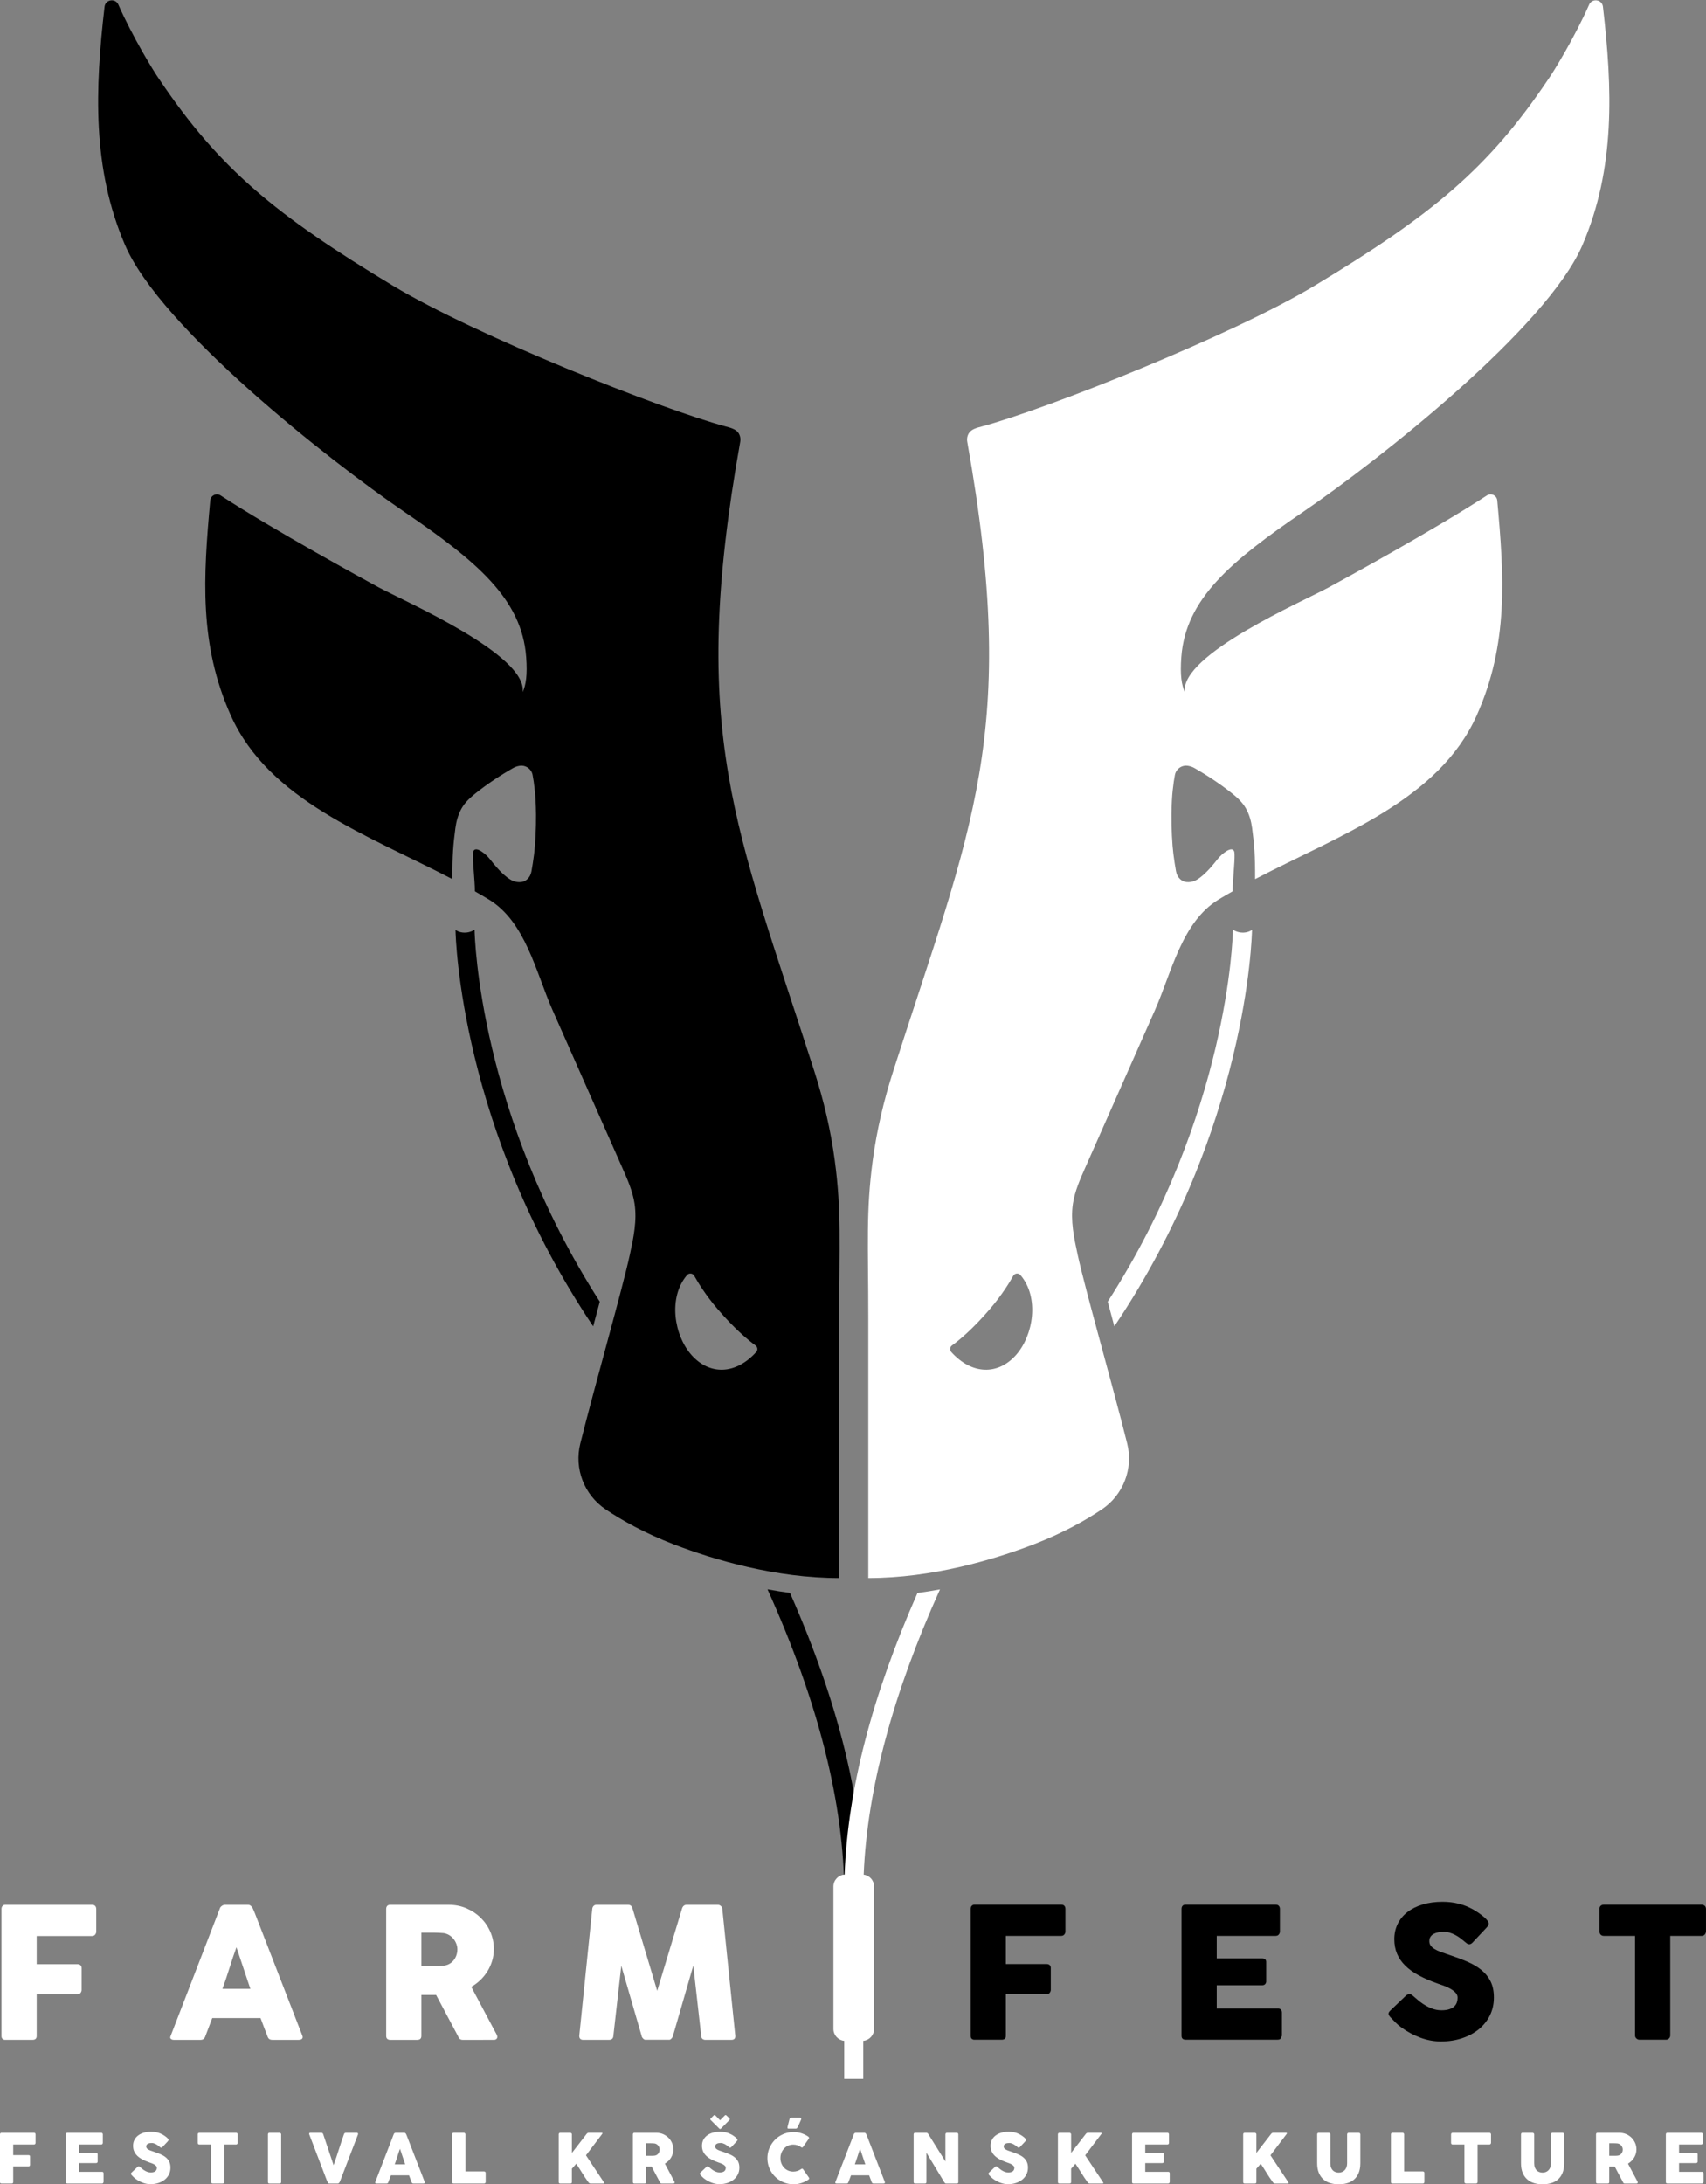<?xml version="1.0" encoding="UTF-8" standalone="no"?>
<!-- Created with Inkscape (http://www.inkscape.org/) -->

<svg
   version="1.1"
   id="svg1"
   width="1065.307"
   height="1363.779"
   viewBox="0 0 1065.307 1363.779"
   xmlns="http://www.w3.org/2000/svg"
   xmlns:svg="http://www.w3.org/2000/svg">
  <rect x="0" y="0" width="1065.307" height="1363.779" fill="#808080" stroke="none"/>
  <defs
     id="defs1">
    <clipPath
       clipPathUnits="userSpaceOnUse"
       id="clipPath5">
      <path
         d="M 0,1440 H 1440 V 0 H 0 Z"
         transform="translate(-298.907,-246.639)"
         id="path5" />
    </clipPath>
    <clipPath
       clipPathUnits="userSpaceOnUse"
       id="clipPath7">
      <path
         d="M 0,1440 H 1440 V 0 H 0 Z"
         transform="translate(-329.758,-246.639)"
         id="path7" />
    </clipPath>
    <clipPath
       clipPathUnits="userSpaceOnUse"
       id="clipPath9">
      <path
         d="M 0,1440 H 1440 V 0 H 0 Z"
         transform="translate(-364.573,-231.302)"
         id="path9" />
    </clipPath>
    <clipPath
       clipPathUnits="userSpaceOnUse"
       id="clipPath11">
      <path
         d="M 0,1440 H 1440 V 0 H 0 Z"
         transform="translate(-391.505,-246.673)"
         id="path11" />
    </clipPath>
    <clipPath
       clipPathUnits="userSpaceOnUse"
       id="clipPath13">
      <path
         d="M 0,1440 H 1440 V 0 H 0 Z"
         transform="translate(-424.401,-246.671)"
         id="path13" />
    </clipPath>
    <clipPath
       clipPathUnits="userSpaceOnUse"
       id="clipPath15">
      <path
         d="M 0,1440 H 1440 V 0 H 0 Z"
         transform="translate(-452.517,-223.961)"
         id="path15" />
    </clipPath>
    <clipPath
       clipPathUnits="userSpaceOnUse"
       id="clipPath17">
      <path
         d="M 0,1440 H 1440 V 0 H 0 Z"
         transform="translate(-486.229,-239.906)"
         id="path17" />
    </clipPath>
    <clipPath
       clipPathUnits="userSpaceOnUse"
       id="clipPath19">
      <path
         d="M 0,1440 H 1440 V 0 H 0 Z"
         transform="translate(-510.681,-246.687)"
         id="path19" />
    </clipPath>
    <clipPath
       clipPathUnits="userSpaceOnUse"
       id="clipPath21">
      <path
         d="M 0,1440 H 1440 V 0 H 0 Z"
         transform="translate(-560.562,-246.671)"
         id="path21" />
    </clipPath>
    <clipPath
       clipPathUnits="userSpaceOnUse"
       id="clipPath23">
      <path
         d="M 0,1440 H 1440 V 0 H 0 Z"
         transform="translate(-607.836,-239.538)"
         id="path23" />
    </clipPath>
    <clipPath
       clipPathUnits="userSpaceOnUse"
       id="clipPath25">
      <path
         d="M 0,1440 H 1440 V 0 H 0 Z"
         transform="translate(-636.496,-249.278)"
         id="path25" />
    </clipPath>
    <clipPath
       clipPathUnits="userSpaceOnUse"
       id="clipPath27">
      <path
         d="M 0,1440 H 1440 V 0 H 0 Z"
         transform="translate(-668.657,-253.788)"
         id="path27" />
    </clipPath>
    <clipPath
       clipPathUnits="userSpaceOnUse"
       id="clipPath29">
      <path
         d="M 0,1440 H 1440 V 0 H 0 Z"
         transform="translate(-701.714,-239.906)"
         id="path29" />
    </clipPath>
    <clipPath
       clipPathUnits="userSpaceOnUse"
       id="clipPath31">
      <path
         d="M 0,1440 H 1440 V 0 H 0 Z"
         transform="translate(-726.79,-246.671)"
         id="path31" />
    </clipPath>
    <clipPath
       clipPathUnits="userSpaceOnUse"
       id="clipPath33">
      <path
         d="M 0,1440 H 1440 V 0 H 0 Z"
         transform="translate(-766.163,-231.302)"
         id="path33" />
    </clipPath>
    <clipPath
       clipPathUnits="userSpaceOnUse"
       id="clipPath35">
      <path
         d="M 0,1440 H 1440 V 0 H 0 Z"
         transform="translate(-794.358,-246.671)"
         id="path35" />
    </clipPath>
    <clipPath
       clipPathUnits="userSpaceOnUse"
       id="clipPath37">
      <path
         d="M 0,1440 H 1440 V 0 H 0 Z"
         transform="translate(-829.079,-246.639)"
         id="path37" />
    </clipPath>
    <clipPath
       clipPathUnits="userSpaceOnUse"
       id="clipPath39">
      <path
         d="M 0,1440 H 1440 V 0 H 0 Z"
         transform="translate(-881.134,-246.671)"
         id="path39" />
    </clipPath>
    <clipPath
       clipPathUnits="userSpaceOnUse"
       id="clipPath41">
      <path
         d="M 0,1440 H 1440 V 0 H 0 Z"
         transform="translate(-921.964,-233.097)"
         id="path41" />
    </clipPath>
    <clipPath
       clipPathUnits="userSpaceOnUse"
       id="clipPath43">
      <path
         d="M 0,1440 H 1440 V 0 H 0 Z"
         transform="translate(-950.318,-246.687)"
         id="path43" />
    </clipPath>
    <clipPath
       clipPathUnits="userSpaceOnUse"
       id="clipPath45">
      <path
         d="M 0,1440 H 1440 V 0 H 0 Z"
         transform="translate(-978.481,-246.673)"
         id="path45" />
    </clipPath>
    <clipPath
       clipPathUnits="userSpaceOnUse"
       id="clipPath47">
      <path
         d="M 0,1440 H 1440 V 0 H 0 Z"
         transform="translate(-1017.424,-233.097)"
         id="path47" />
    </clipPath>
    <clipPath
       clipPathUnits="userSpaceOnUse"
       id="clipPath49">
      <path
         d="M 0,1440 H 1440 V 0 H 0 Z"
         transform="translate(-1058.893,-239.538)"
         id="path49" />
    </clipPath>
    <clipPath
       clipPathUnits="userSpaceOnUse"
       id="clipPath51">
      <path
         d="M 0,1440 H 1440 V 0 H 0 Z"
         transform="translate(-1079.075,-246.639)"
         id="path51" />
    </clipPath>
    <clipPath
       clipPathUnits="userSpaceOnUse"
       id="clipPath53">
      <path
         d="M 0,1440 H 1440 V 0 H 0 Z"
         transform="translate(-753.512,-352.237)"
         id="path53" />
    </clipPath>
    <clipPath
       clipPathUnits="userSpaceOnUse"
       id="clipPath55">
      <path
         d="M 0,1440 H 1440 V 0 H 0 Z"
         transform="translate(-852.264,-352.237)"
         id="path55" />
    </clipPath>
    <clipPath
       clipPathUnits="userSpaceOnUse"
       id="clipPath57">
      <path
         d="M 0,1440 H 1440 V 0 H 0 Z"
         transform="translate(-960.809,-311.384)"
         id="path57" />
    </clipPath>
    <clipPath
       clipPathUnits="userSpaceOnUse"
       id="clipPath59">
      <path
         d="M 0,1440 H 1440 V 0 H 0 Z"
         transform="translate(-1048.005,-352.327)"
         id="path59" />
    </clipPath>
    <clipPath
       clipPathUnits="userSpaceOnUse"
       id="clipPath61">
      <path
         d="M 0,1440 H 1440 V 0 H 0 Z"
         transform="translate(-299.612,-352.172)"
         id="path61" />
    </clipPath>
    <clipPath
       clipPathUnits="userSpaceOnUse"
       id="clipPath63">
      <path
         d="M 0,1440 H 1440 V 0 H 0 Z"
         transform="translate(-409.645,-334.239)"
         id="path63" />
    </clipPath>
    <clipPath
       clipPathUnits="userSpaceOnUse"
       id="clipPath65">
      <path
         d="M 0,1440 H 1440 V 0 H 0 Z"
         transform="translate(-513.114,-333.259)"
         id="path65" />
    </clipPath>
    <clipPath
       clipPathUnits="userSpaceOnUse"
       id="clipPath67">
      <path
         d="M 0,1440 H 1440 V 0 H 0 Z"
         transform="translate(-576.286,-352.258)"
         id="path67" />
    </clipPath>
    <clipPath
       clipPathUnits="userSpaceOnUse"
       id="clipPath69">
      <path
         d="M 0,1440 H 1440 V 0 H 0 Z"
         transform="translate(-622.776,-611.563)"
         id="path69" />
    </clipPath>
    <clipPath
       clipPathUnits="userSpaceOnUse"
       id="clipPath71">
      <path
         d="M 0,1440 H 1440 V 0 H 0 Z"
         transform="translate(-668.895,-500.19)"
         id="path71" />
    </clipPath>
    <clipPath
       clipPathUnits="userSpaceOnUse"
       id="clipPath73">
      <path
         d="M 0,1440 H 1440 V 0 H 0 Z"
         transform="translate(-579.805,-636.565)"
         id="path73" />
    </clipPath>
    <clipPath
       clipPathUnits="userSpaceOnUse"
       id="clipPath75">
      <path
         d="M 0,1440 H 1440 V 0 H 0 Z"
         transform="translate(-744.419,-612.988)"
         id="path75" />
    </clipPath>
    <clipPath
       clipPathUnits="userSpaceOnUse"
       id="clipPath77">
      <path
         d="M 0,1440 H 1440 V 0 H 0 Z"
         transform="translate(-817.693,-636.565)"
         id="path77" />
    </clipPath>
    <clipPath
       clipPathUnits="userSpaceOnUse"
       id="clipPath79">
      <path
         d="M 0,1440 H 1440 V 0 H 0 Z"
         transform="translate(-703.401,-368.25)"
         id="path79" />
    </clipPath>
  </defs>
  <g
     id="layer-MC0"
     transform="translate(-398.543,-258.543)">
    <path
       id="path4"
       d="m 0,0 c 0,0.224 0.062,0.4 0.184,0.528 0.123,0.128 0.27,0.197 0.44,0.208 h 15.305 c 0.246,0 0.429,-0.069 0.552,-0.207 0.122,-0.139 0.184,-0.324 0.184,-0.559 v -3.954 c 0,-0.181 -0.064,-0.354 -0.192,-0.518 C 16.346,-4.667 16.159,-4.75 15.914,-4.75 H 6.189 v -4.958 h 7.182 c 0.201,0 0.372,-0.055 0.511,-0.167 0.139,-0.112 0.208,-0.291 0.208,-0.536 v -3.822 c 0,-0.182 -0.061,-0.355 -0.184,-0.52 -0.122,-0.166 -0.291,-0.248 -0.504,-0.248 H 6.189 v -7.324 c 0,-0.459 -0.245,-0.688 -0.735,-0.688 H 0.577 C 0.192,-22.96 0,-22.736 0,-22.341 Z"
       style="fill:#ffffff;fill-opacity:1;fill-rule:nonzero;stroke:none"
       transform="matrix(1.333,0,0,-1.333,398.542,1591.148)"
       clip-path="url(#clipPath5)" />
    <path
       id="path6"
       d="m 0,0 c 0,0.224 0.061,0.403 0.183,0.536 0.122,0.133 0.295,0.2 0.518,0.2 h 15.867 c 0.235,0 0.416,-0.069 0.544,-0.207 0.128,-0.139 0.192,-0.324 0.192,-0.559 v -3.954 c 0,-0.181 -0.064,-0.354 -0.192,-0.518 -0.128,-0.165 -0.314,-0.248 -0.56,-0.248 H 6.188 v -3.966 h 7.998 c 0.201,0 0.37,-0.048 0.503,-0.144 0.133,-0.096 0.2,-0.256 0.2,-0.48 v -3.454 c 0,-0.15 -0.059,-0.293 -0.177,-0.432 -0.117,-0.139 -0.287,-0.208 -0.511,-0.208 H 6.188 v -4.094 h 10.747 c 0.481,0 0.721,-0.244 0.721,-0.733 v -4.019 c 0,-0.106 -0.043,-0.202 -0.129,-0.287 -0.042,-0.298 -0.26,-0.446 -0.655,-0.446 H 0.701 c -0.212,0 -0.382,0.056 -0.51,0.168 C 0.063,-22.733 0,-22.56 0,-22.325 Z"
       style="fill:#ffffff;fill-opacity:1;fill-rule:nonzero;stroke:none"
       transform="matrix(1.333,0,0,-1.333,439.677,1591.148)"
       clip-path="url(#clipPath7)" />
    <path
       id="path8"
       d="m 0,0 c 0.181,-0.15 0.413,-0.349 0.696,-0.6 0.282,-0.251 0.604,-0.498 0.967,-0.744 0.544,-0.362 1.082,-0.645 1.616,-0.847 0.533,-0.203 1.093,-0.304 1.679,-0.304 0.543,0 0.999,0.061 1.367,0.184 0.368,0.122 0.658,0.285 0.872,0.487 0.213,0.202 0.365,0.437 0.455,0.703 0.091,0.266 0.136,0.549 0.136,0.847 0,0.33 -0.125,0.626 -0.376,0.887 C 7.162,0.874 6.855,1.105 6.493,1.308 6.13,1.51 5.751,1.683 5.358,1.827 4.963,1.971 4.622,2.091 4.334,2.187 3.054,2.634 1.935,3.116 0.976,3.633 c -0.96,0.517 -1.76,1.092 -2.399,1.725 -0.641,0.635 -1.119,1.332 -1.44,2.094 -0.32,0.762 -0.48,1.611 -0.48,2.549 0,0.99 0.2,1.891 0.6,2.7 0.4,0.81 0.97,1.503 1.711,2.078 0.741,0.575 1.635,1.019 2.679,1.334 1.044,0.314 2.212,0.471 3.503,0.471 0.97,0 1.9,-0.109 2.79,-0.327 0.891,-0.219 1.768,-0.568 2.631,-1.048 0.362,-0.213 0.706,-0.435 1.032,-0.664 0.324,-0.229 0.61,-0.451 0.855,-0.664 0.245,-0.213 0.44,-0.415 0.584,-0.607 0.144,-0.192 0.215,-0.357 0.215,-0.496 0,-0.139 -0.033,-0.267 -0.103,-0.384 -0.07,-0.117 -0.174,-0.25 -0.312,-0.4 L 10.396,9.388 C 10.214,9.206 10.032,9.116 9.852,9.116 9.702,9.116 9.566,9.158 9.444,9.244 9.321,9.329 9.185,9.436 9.036,9.563 L 8.892,9.691 c -0.214,0.182 -0.451,0.368 -0.711,0.56 -0.262,0.192 -0.542,0.365 -0.841,0.52 -0.298,0.154 -0.613,0.282 -0.944,0.384 -0.33,0.101 -0.666,0.152 -1.007,0.152 -0.352,0 -0.682,-0.03 -0.991,-0.088 C 4.089,11.16 3.816,11.067 3.582,10.939 3.348,10.811 3.161,10.643 3.023,10.435 2.883,10.227 2.814,9.974 2.814,9.675 2.814,9.377 2.889,9.118 3.039,8.9 3.188,8.681 3.412,8.478 3.71,8.292 4.008,8.105 4.379,7.929 4.821,7.764 5.264,7.599 5.778,7.42 6.365,7.229 7.496,6.855 8.537,6.463 9.491,6.053 10.446,5.642 11.27,5.157 11.962,4.598 c 0.694,-0.56 1.234,-1.229 1.624,-2.007 0.389,-0.779 0.583,-1.722 0.583,-2.831 0,-1.173 -0.24,-2.237 -0.719,-3.19 C 12.97,-4.385 12.312,-5.198 11.475,-5.87 10.638,-6.541 9.654,-7.061 8.524,-7.429 7.394,-7.797 6.178,-7.98 4.877,-7.98 c -1.225,0 -2.431,0.219 -3.613,0.657 -1.184,0.438 -2.287,1.027 -3.311,1.764 -0.427,0.31 -0.786,0.615 -1.079,0.914 -0.294,0.3 -0.526,0.541 -0.696,0.722 l -0.048,0.049 c -0.011,0.021 -0.022,0.034 -0.033,0.04 -0.011,0.005 -0.021,0.013 -0.032,0.024 -0.01,0.021 -0.021,0.034 -0.032,0.04 -0.011,0.005 -0.021,0.013 -0.032,0.024 -0.245,0.267 -0.367,0.481 -0.367,0.642 0,0.181 0.122,0.384 0.367,0.609 l 2.768,2.639 c 0.223,0.16 0.404,0.24 0.543,0.24 0.096,0 0.198,-0.032 0.304,-0.096 C -0.277,0.224 -0.149,0.128 0,0"
       style="fill:#ffffff;fill-opacity:1;fill-rule:nonzero;stroke:none"
       transform="matrix(1.333,0,0,-1.333,486.098,1611.597)"
       clip-path="url(#clipPath9)" />
    <path
       id="path10"
       d="m 0,0 c 0,0.212 0.072,0.382 0.215,0.51 0.144,0.127 0.323,0.191 0.537,0.191 h 17.207 c 0.192,0 0.363,-0.058 0.512,-0.175 C 18.62,0.409 18.706,0.233 18.727,0 v -3.97 c 0,-0.192 -0.066,-0.375 -0.2,-0.551 -0.133,-0.175 -0.322,-0.263 -0.568,-0.263 h -5.517 v -17.511 c 0,-0.193 -0.069,-0.366 -0.208,-0.521 -0.138,-0.155 -0.318,-0.232 -0.541,-0.232 H 7.002 c -0.181,0 -0.351,0.072 -0.51,0.216 -0.159,0.144 -0.239,0.323 -0.239,0.537 V -4.784 H 0.752 c -0.214,0 -0.393,0.069 -0.537,0.207 C 0.072,-4.438 0,-4.237 0,-3.97 Z"
       style="fill:#ffffff;fill-opacity:1;fill-rule:nonzero;stroke:none"
       transform="matrix(1.333,0,0,-1.333,522.007,1591.102)"
       clip-path="url(#clipPath11)" />
    <path
       id="path12"
       d="M 0,0 C 0,0.192 0.058,0.358 0.176,0.496 0.294,0.635 0.469,0.704 0.704,0.704 H 5.406 C 5.565,0.704 5.736,0.64 5.918,0.512 6.099,0.384 6.189,0.213 6.189,0 v -22.341 c 0,-0.47 -0.261,-0.704 -0.783,-0.704 H 0.704 C 0.235,-23.045 0,-22.811 0,-22.341 Z"
       style="fill:#ffffff;fill-opacity:1;fill-rule:nonzero;stroke:none"
       transform="matrix(1.333,0,0,-1.333,565.868,1591.106)"
       clip-path="url(#clipPath13)" />
    <path
       id="path14"
       d="m 0,0 c -0.118,0.192 -0.222,0.389 -0.312,0.592 -0.091,0.203 -0.179,0.41 -0.265,0.624 L -8.78,22.694 c 0,0.053 -0.009,0.101 -0.024,0.144 -0.017,0.042 -0.025,0.085 -0.025,0.128 0,0.298 0.198,0.448 0.592,0.448 h 5.15 c 0.405,0 0.682,-0.203 0.832,-0.608 L 2.622,8.252 c 0.438,1.216 0.857,2.429 1.255,3.639 0.401,1.21 0.795,2.423 1.185,3.638 0.388,1.216 0.782,2.428 1.183,3.638 0.4,1.211 0.818,2.424 1.255,3.639 0.149,0.405 0.442,0.608 0.879,0.608 h 5.038 c 0.246,0 0.419,-0.046 0.52,-0.136 0.102,-0.091 0.152,-0.211 0.152,-0.36 0,-0.086 -0.005,-0.144 -0.016,-0.176 V 22.694 L 5.821,1.216 C 5.767,1.066 5.703,0.901 5.629,0.72 5.554,0.538 5.469,0.371 5.374,0.216 5.277,0.062 5.165,-0.069 5.038,-0.176 4.91,-0.282 4.765,-0.336 4.605,-0.336 H 0.655 C 0.325,-0.336 0.105,-0.224 0,0"
       style="fill:#ffffff;fill-opacity:1;fill-rule:nonzero;stroke:none"
       transform="matrix(1.333,0,0,-1.333,603.355,1621.386)"
       clip-path="url(#clipPath15)" />
    <path
       id="path16"
       d="m 0,0 c -0.202,-0.543 -0.408,-1.13 -0.615,-1.759 -0.208,-0.629 -0.414,-1.263 -0.616,-1.903 -0.203,-0.64 -0.408,-1.272 -0.616,-1.895 -0.208,-0.624 -0.413,-1.208 -0.616,-1.751 h 4.911 z m -2.911,6.845 c 0.011,0.064 0.046,0.133 0.104,0.208 0.059,0.074 0.131,0.144 0.216,0.208 0.086,0.064 0.176,0.114 0.273,0.152 0.095,0.037 0.186,0.056 0.271,0.056 H 2.047 C 2.229,7.469 2.384,7.413 2.512,7.301 2.64,7.189 2.735,7.09 2.799,7.005 l 0.4,-0.911 8.396,-21.655 c 0.085,-0.213 0.069,-0.386 -0.048,-0.519 -0.118,-0.134 -0.319,-0.201 -0.608,-0.201 H 6.35 c -0.246,0 -0.435,0.046 -0.568,0.137 -0.134,0.09 -0.238,0.242 -0.312,0.455 -0.214,0.544 -0.422,1.085 -0.623,1.624 -0.204,0.538 -0.407,1.079 -0.609,1.623 h -8.491 c -0.204,-0.544 -0.408,-1.085 -0.617,-1.623 -0.207,-0.539 -0.412,-1.08 -0.616,-1.624 -0.138,-0.394 -0.41,-0.592 -0.815,-0.592 h -4.717 c -0.204,0 -0.371,0.054 -0.504,0.16 -0.134,0.107 -0.158,0.267 -0.073,0.48 z"
       style="fill:#ffffff;fill-opacity:1;fill-rule:nonzero;stroke:none"
       transform="matrix(1.333,0,0,-1.333,648.305,1600.126)"
       clip-path="url(#clipPath17)" />
    <path
       id="path18"
       d="M 0,0 C 0,0.192 0.064,0.357 0.192,0.496 0.321,0.635 0.496,0.704 0.72,0.704 H 5.454 C 5.635,0.704 5.8,0.64 5.95,0.512 6.1,0.384 6.179,0.213 6.189,0 v -17.4 h 8.797 c 0.192,0 0.357,-0.064 0.495,-0.192 0.139,-0.128 0.208,-0.304 0.208,-0.528 v -4.205 c 0,-0.182 -0.062,-0.347 -0.184,-0.497 -0.123,-0.149 -0.296,-0.229 -0.519,-0.24 H 0.705 c -0.47,0 -0.705,0.235 -0.705,0.705 z"
       style="fill:#ffffff;fill-opacity:1;fill-rule:nonzero;stroke:none"
       transform="matrix(1.333,0,0,-1.333,680.908,1591.084)"
       clip-path="url(#clipPath19)" />
    <path
       id="path20"
       d="M 0,0 C 0,0.192 0.061,0.358 0.183,0.496 0.306,0.635 0.479,0.704 0.702,0.704 H 5.424 C 5.583,0.704 5.75,0.64 5.926,0.512 6.101,0.384 6.189,0.213 6.189,0 v -8.716 c 1.162,1.493 2.303,2.964 3.422,4.414 1.12,1.45 2.256,2.921 3.407,4.414 0.117,0.181 0.27,0.328 0.457,0.44 0.186,0.112 0.37,0.168 0.551,0.168 h 6.077 c 0.256,0 0.384,-0.08 0.384,-0.24 0,-0.106 -0.059,-0.235 -0.176,-0.384 l -7.532,-9.931 8.331,-12.538 c 0.118,-0.182 0.177,-0.326 0.177,-0.432 0,-0.16 -0.118,-0.24 -0.352,-0.24 h -6.046 c -0.181,0 -0.359,0.053 -0.535,0.16 -0.176,0.106 -0.323,0.25 -0.439,0.431 -0.566,0.768 -1.081,1.504 -1.544,2.207 -0.464,0.704 -0.915,1.405 -1.352,2.103 -0.438,0.698 -0.879,1.405 -1.327,2.119 -0.448,0.714 -0.938,1.466 -1.472,2.255 l -2.031,-2.334 v -6.237 c 0,-0.47 -0.254,-0.704 -0.765,-0.704 H 0.718 C 0.239,-23.045 0,-22.811 0,-22.341 Z"
       style="fill:#ffffff;fill-opacity:1;fill-rule:nonzero;stroke:none"
       transform="matrix(1.333,0,0,-1.333,747.416,1591.106)"
       clip-path="url(#clipPath21)" />
    <path
       id="path22"
       d="m 0,0 c 0,0.32 -0.059,0.64 -0.175,0.96 -0.118,0.32 -0.283,0.613 -0.496,0.879 -0.213,0.266 -0.47,0.49 -0.767,0.672 -0.3,0.181 -0.63,0.298 -0.993,0.352 -0.298,0.021 -0.578,0.04 -0.839,0.056 -0.261,0.016 -0.546,0.024 -0.856,0.024 h -2.207 v -5.87 h 2.943 c 0.192,0 0.362,0.006 0.512,0.016 0.149,0.011 0.314,0.026 0.496,0.048 0.372,0.043 0.708,0.152 1.007,0.328 0.299,0.176 0.549,0.395 0.751,0.656 0.203,0.261 0.358,0.554 0.464,0.879 C -0.053,-0.674 0,-0.342 0,0 m -12.522,7.101 c 0,0.224 0.058,0.402 0.175,0.535 0.118,0.134 0.294,0.2 0.529,0.2 H -1.487 C -0.389,7.836 0.64,7.631 1.6,7.221 2.559,6.81 3.396,6.253 4.11,5.549 4.824,4.846 5.387,4.022 5.797,3.079 6.208,2.135 6.414,1.13 6.414,0.064 6.414,-0.661 6.314,-1.351 6.117,-2.007 5.92,-2.663 5.646,-3.276 5.293,-3.846 4.941,-4.417 4.523,-4.934 4.039,-5.398 3.553,-5.861 3.022,-6.259 2.447,-6.589 l 4.11,-7.741 c 0.074,-0.149 0.17,-0.325 0.289,-0.527 0.116,-0.203 0.175,-0.379 0.175,-0.528 0,-0.171 -0.056,-0.302 -0.168,-0.392 -0.112,-0.091 -0.263,-0.136 -0.455,-0.136 H 0.912 c -0.182,0 -0.344,0.054 -0.488,0.16 -0.144,0.107 -0.238,0.251 -0.279,0.432 l -3.888,7.309 h -2.59 v -7.213 c 0,-0.459 -0.246,-0.688 -0.736,-0.688 h -4.749 c -0.214,0 -0.384,0.057 -0.512,0.168 -0.128,0.112 -0.192,0.285 -0.192,0.52 z"
       style="fill:#ffffff;fill-opacity:1;fill-rule:nonzero;stroke:none"
       transform="matrix(1.333,0,0,-1.333,810.449,1600.616)"
       clip-path="url(#clipPath23)" />
    <path
       id="path24"
       d="m 0,0 c -0.075,-0.053 -0.133,-0.091 -0.176,-0.112 -0.043,-0.021 -0.102,-0.032 -0.177,-0.032 -0.085,0 -0.191,0.048 -0.319,0.144 l -4.11,4.094 c -0.086,0.064 -0.128,0.187 -0.128,0.368 0,0.085 0.048,0.187 0.143,0.304 l 1.408,1.439 c 0.117,0.118 0.262,0.176 0.432,0.176 0.139,0 0.256,-0.048 0.352,-0.144 L -0.353,3.966 1.918,6.253 C 2.036,6.37 2.161,6.413 2.294,6.381 2.428,6.349 2.537,6.291 2.622,6.205 L 4.062,4.814 C 4.115,4.761 4.15,4.704 4.166,4.646 4.182,4.587 4.195,4.526 4.205,4.462 4.205,4.376 4.192,4.307 4.166,4.254 4.139,4.201 4.104,4.153 4.062,4.11 Z m -5.486,-17.976 c 0.181,-0.149 0.413,-0.349 0.696,-0.599 0.282,-0.251 0.604,-0.499 0.967,-0.744 0.544,-0.363 1.082,-0.645 1.616,-0.848 0.533,-0.202 1.093,-0.303 1.679,-0.303 0.544,0 0.999,0.061 1.367,0.183 0.369,0.123 0.658,0.285 0.872,0.487 0.213,0.203 0.365,0.437 0.456,0.703 0.09,0.267 0.135,0.549 0.135,0.848 0,0.33 -0.125,0.625 -0.376,0.886 -0.25,0.261 -0.557,0.493 -0.919,0.695 -0.362,0.203 -0.741,0.376 -1.135,0.52 -0.395,0.144 -0.736,0.263 -1.024,0.359 -1.28,0.448 -2.399,0.93 -3.358,1.446 -0.96,0.517 -1.76,1.092 -2.399,1.726 -0.64,0.634 -1.119,1.332 -1.44,2.093 -0.319,0.762 -0.48,1.611 -0.48,2.549 0,0.991 0.2,1.891 0.6,2.701 0.4,0.809 0.97,1.502 1.711,2.077 0.742,0.575 1.635,1.02 2.68,1.334 1.044,0.315 2.212,0.472 3.502,0.472 0.97,0 1.9,-0.11 2.791,-0.328 0.89,-0.219 1.767,-0.568 2.63,-1.048 C 5.447,-2.98 5.792,-3.201 6.117,-3.43 6.441,-3.66 6.727,-3.881 6.973,-4.094 7.218,-4.307 7.412,-4.51 7.556,-4.702 7.7,-4.894 7.772,-5.059 7.772,-5.198 7.772,-5.336 7.738,-5.464 7.668,-5.582 7.598,-5.699 7.495,-5.832 7.356,-5.981 L 4.91,-8.588 C 4.729,-8.77 4.546,-8.86 4.366,-8.86 c -0.15,0 -0.286,0.042 -0.408,0.128 -0.123,0.086 -0.259,0.192 -0.408,0.32 l -0.144,0.128 c -0.213,0.181 -0.45,0.367 -0.711,0.56 -0.262,0.192 -0.542,0.365 -0.841,0.519 -0.298,0.155 -0.613,0.283 -0.943,0.384 -0.33,0.102 -0.667,0.152 -1.008,0.152 -0.351,0 -0.682,-0.029 -0.991,-0.088 -0.309,-0.058 -0.581,-0.152 -0.816,-0.28 -0.234,-0.128 -0.421,-0.296 -0.559,-0.504 -0.139,-0.207 -0.208,-0.461 -0.208,-0.759 0,-0.299 0.074,-0.557 0.224,-0.776 0.149,-0.218 0.373,-0.421 0.671,-0.607 0.298,-0.187 0.67,-0.363 1.111,-0.528 0.443,-0.165 0.958,-0.344 1.544,-0.536 1.131,-0.373 2.172,-0.765 3.127,-1.175 0.954,-0.411 1.778,-0.896 2.471,-1.456 0.693,-0.56 1.234,-1.229 1.623,-2.007 0.389,-0.778 0.584,-1.722 0.584,-2.83 0,-1.174 -0.241,-2.237 -0.72,-3.191 -0.48,-0.954 -1.138,-1.767 -1.975,-2.439 -0.837,-0.672 -1.821,-1.192 -2.95,-1.559 -1.131,-0.368 -2.347,-0.552 -3.647,-0.552 -1.226,0 -2.431,0.219 -3.614,0.657 -1.184,0.439 -2.287,1.027 -3.311,1.765 -0.426,0.31 -0.786,0.615 -1.079,0.914 -0.294,0.299 -0.526,0.54 -0.696,0.722 l -0.047,0.048 c -0.012,0.021 -0.023,0.035 -0.034,0.04 -0.01,0.005 -0.021,0.013 -0.031,0.024 -0.011,0.021 -0.022,0.035 -0.033,0.04 -0.01,0.006 -0.021,0.013 -0.031,0.024 -0.245,0.267 -0.368,0.482 -0.368,0.642 0,0.182 0.123,0.385 0.368,0.61 l 2.767,2.638 c 0.224,0.16 0.405,0.24 0.543,0.24 0.096,0 0.198,-0.032 0.304,-0.096 0.107,-0.064 0.235,-0.16 0.384,-0.288"
       style="fill:#ffffff;fill-opacity:1;fill-rule:nonzero;stroke:none"
       transform="matrix(1.333,0,0,-1.333,848.661,1587.63)"
       clip-path="url(#clipPath25)" />
    <path
       id="path26"
       d="m 0,0 c 0.053,0.245 0.162,0.418 0.327,0.52 0.166,0.101 0.339,0.151 0.521,0.151 h 4.125 c 0.16,0 0.28,-0.032 0.36,-0.096 C 5.413,0.511 5.466,0.432 5.493,0.336 5.52,0.24 5.522,0.13 5.501,0.008 5.48,-0.115 5.442,-0.235 5.389,-0.352 L 3.822,-3.791 C 3.694,-4.025 3.568,-4.196 3.446,-4.302 3.323,-4.409 3.161,-4.462 2.958,-4.462 h -3.502 c -0.161,0 -0.269,0.042 -0.328,0.128 -0.059,0.085 -0.088,0.186 -0.088,0.304 0,0.117 0.016,0.245 0.048,0.384 0.032,0.138 0.058,0.255 0.079,0.351 z M 8.7,-8.14 C 8.881,-8.247 9.014,-8.386 9.1,-8.556 9.185,-8.727 9.168,-8.929 9.051,-9.164 l -2.702,-3.838 c -0.118,-0.182 -0.243,-0.286 -0.376,-0.312 -0.134,-0.027 -0.296,0.018 -0.488,0.136 -0.523,0.394 -1.098,0.698 -1.727,0.912 -0.63,0.213 -1.295,0.319 -2,0.319 -0.874,0 -1.679,-0.165 -2.414,-0.496 -0.736,-0.33 -1.37,-0.783 -1.903,-1.359 -0.533,-0.576 -0.95,-1.248 -1.248,-2.015 -0.298,-0.768 -0.447,-1.589 -0.447,-2.463 0,-0.874 0.149,-1.693 0.447,-2.455 0.298,-0.762 0.715,-1.429 1.248,-1.999 0.533,-0.57 1.167,-1.021 1.903,-1.351 0.735,-0.331 1.54,-0.496 2.414,-0.496 0.705,0 1.376,0.109 2.016,0.328 0.639,0.218 1.221,0.525 1.743,0.919 0.192,0.117 0.352,0.166 0.48,0.144 0.128,-0.021 0.256,-0.117 0.384,-0.288 l 2.734,-3.934 c 0.117,-0.234 0.134,-0.432 0.049,-0.591 -0.086,-0.16 -0.219,-0.294 -0.4,-0.401 -1.002,-0.671 -2.082,-1.191 -3.239,-1.558 -1.156,-0.369 -2.375,-0.552 -3.654,-0.552 -1.13,0 -2.215,0.144 -3.255,0.431 -1.039,0.288 -2.012,0.698 -2.918,1.232 -0.907,0.533 -1.731,1.17 -2.472,1.911 -0.74,0.741 -1.377,1.562 -1.911,2.463 -0.532,0.901 -0.943,1.871 -1.231,2.911 -0.288,1.039 -0.432,2.124 -0.432,3.254 0,1.13 0.144,2.215 0.432,3.255 0.288,1.039 0.699,2.015 1.231,2.926 0.534,0.912 1.171,1.741 1.911,2.487 0.741,0.747 1.565,1.384 2.472,1.911 0.906,0.528 1.879,0.939 2.918,1.232 1.04,0.293 2.125,0.439 3.255,0.439 1.279,0 2.487,-0.178 3.622,-0.535 C 6.628,-6.954 7.698,-7.469 8.7,-8.14"
       style="fill:#ffffff;fill-opacity:1;fill-rule:nonzero;stroke:none"
       transform="matrix(1.333,0,0,-1.333,891.542,1581.616)"
       clip-path="url(#clipPath27)" />
    <path
       id="path28"
       d="M 0,0 C -0.203,-0.543 -0.408,-1.13 -0.616,-1.759 -0.825,-2.388 -1.03,-3.022 -1.231,-3.662 -1.436,-4.302 -1.64,-4.934 -1.848,-5.557 -2.056,-6.181 -2.261,-6.765 -2.463,-7.308 h 4.909 z m -2.912,6.845 c 0.011,0.064 0.046,0.133 0.104,0.208 0.059,0.074 0.13,0.144 0.217,0.208 0.084,0.064 0.175,0.114 0.272,0.152 0.095,0.037 0.186,0.056 0.271,0.056 H 2.047 C 2.228,7.469 2.382,7.413 2.51,7.301 2.638,7.189 2.734,7.09 2.798,7.005 l 0.4,-0.911 8.397,-21.655 c 0.085,-0.213 0.068,-0.386 -0.049,-0.519 -0.117,-0.134 -0.319,-0.201 -0.608,-0.201 H 6.349 c -0.246,0 -0.435,0.046 -0.568,0.137 -0.134,0.09 -0.238,0.242 -0.312,0.455 -0.213,0.544 -0.421,1.085 -0.623,1.624 -0.203,0.538 -0.406,1.079 -0.609,1.623 h -8.492 c -0.202,-0.544 -0.408,-1.085 -0.616,-1.623 -0.207,-0.539 -0.412,-1.08 -0.615,-1.624 -0.139,-0.394 -0.411,-0.592 -0.816,-0.592 h -4.718 c -0.202,0 -0.37,0.054 -0.503,0.16 -0.134,0.107 -0.158,0.267 -0.072,0.48 z"
       style="fill:#ffffff;fill-opacity:1;fill-rule:nonzero;stroke:none"
       transform="matrix(1.333,0,0,-1.333,935.619,1600.126)"
       clip-path="url(#clipPath29)" />
    <path
       id="path30"
       d="m 0,0 c 0,0.192 0.058,0.358 0.175,0.496 0.117,0.139 0.294,0.208 0.528,0.208 h 5.231 c 0.148,0 0.302,-0.037 0.462,-0.112 0.161,-0.075 0.299,-0.203 0.416,-0.384 1.355,-2.186 2.698,-4.339 4.031,-6.461 1.332,-2.122 2.68,-4.276 4.046,-6.461 v 12.81 c 0.043,0.192 0.128,0.341 0.256,0.448 0.127,0.107 0.277,0.16 0.448,0.16 h 4.557 c 0.224,0 0.411,-0.062 0.56,-0.184 C 20.859,0.397 20.934,0.224 20.934,0 v -22.422 c 0,-0.213 -0.064,-0.37 -0.192,-0.471 -0.128,-0.102 -0.305,-0.152 -0.527,-0.152 h -5.103 c -0.137,0 -0.26,0.048 -0.368,0.144 -0.106,0.096 -0.218,0.223 -0.335,0.383 -1.418,2.346 -2.82,4.665 -4.207,6.957 -1.386,2.292 -2.792,4.612 -4.222,6.957 v -13.737 c 0,-0.235 -0.052,-0.411 -0.159,-0.528 -0.107,-0.118 -0.299,-0.176 -0.576,-0.176 H 0.703 c -0.245,0 -0.425,0.066 -0.536,0.2 C 0.056,-22.712 0,-22.55 0,-22.357 Z"
       style="fill:#ffffff;fill-opacity:1;fill-rule:nonzero;stroke:none"
       transform="matrix(1.333,0,0,-1.333,969.053,1591.106)"
       clip-path="url(#clipPath31)" />
    <path
       id="path32"
       d="m 0,0 c 0.182,-0.15 0.414,-0.349 0.695,-0.6 0.284,-0.251 0.606,-0.498 0.969,-0.744 0.543,-0.362 1.082,-0.645 1.614,-0.847 0.534,-0.203 1.094,-0.304 1.68,-0.304 0.544,0 1,0.061 1.368,0.184 0.367,0.122 0.657,0.285 0.871,0.487 0.213,0.202 0.365,0.437 0.456,0.703 0.09,0.266 0.136,0.549 0.136,0.847 0,0.33 -0.126,0.626 -0.376,0.887 C 7.162,0.874 6.855,1.105 6.493,1.308 6.13,1.51 5.752,1.683 5.358,1.827 4.964,1.971 4.623,2.091 4.334,2.187 3.055,2.634 1.935,3.116 0.976,3.633 0.017,4.15 -0.784,4.725 -1.423,5.358 c -0.64,0.635 -1.119,1.332 -1.439,2.094 -0.32,0.762 -0.48,1.611 -0.48,2.549 0,0.99 0.199,1.891 0.599,2.7 0.4,0.81 0.971,1.503 1.712,2.078 0.741,0.575 1.634,1.019 2.679,1.334 1.044,0.314 2.212,0.471 3.501,0.471 0.971,0 1.902,-0.109 2.791,-0.327 0.891,-0.219 1.767,-0.568 2.631,-1.048 0.363,-0.213 0.707,-0.435 1.032,-0.664 0.325,-0.229 0.61,-0.451 0.856,-0.664 0.244,-0.213 0.44,-0.415 0.583,-0.607 0.144,-0.192 0.217,-0.357 0.217,-0.496 0,-0.139 -0.035,-0.267 -0.104,-0.384 -0.07,-0.117 -0.175,-0.25 -0.312,-0.4 L 10.396,9.388 C 10.214,9.206 10.033,9.116 9.852,9.116 9.702,9.116 9.566,9.158 9.444,9.244 9.322,9.329 9.186,9.436 9.036,9.563 L 8.893,9.691 C 8.679,9.873 8.442,10.059 8.181,10.251 7.919,10.443 7.64,10.616 7.342,10.771 7.043,10.925 6.729,11.053 6.397,11.155 6.066,11.256 5.731,11.307 5.39,11.307 5.038,11.307 4.708,11.277 4.397,11.219 4.089,11.16 3.816,11.067 3.583,10.939 3.348,10.811 3.161,10.643 3.023,10.435 2.885,10.227 2.814,9.974 2.814,9.675 2.814,9.377 2.89,9.118 3.039,8.9 3.188,8.681 3.411,8.478 3.711,8.292 4.01,8.105 4.38,7.929 4.822,7.764 5.264,7.599 5.779,7.42 6.365,7.229 7.495,6.855 8.538,6.463 9.492,6.053 10.445,5.642 11.27,5.157 11.963,4.598 12.656,4.038 13.197,3.369 13.586,2.591 13.976,1.812 14.17,0.869 14.17,-0.24 14.17,-1.413 13.93,-2.477 13.45,-3.43 12.971,-4.385 12.312,-5.198 11.475,-5.87 10.638,-6.541 9.654,-7.061 8.524,-7.429 7.394,-7.797 6.179,-7.98 4.879,-7.98 c -1.228,0 -2.432,0.219 -3.615,0.657 -1.184,0.438 -2.287,1.027 -3.311,1.764 -0.427,0.31 -0.786,0.615 -1.08,0.914 -0.292,0.3 -0.524,0.541 -0.695,0.722 l -0.048,0.049 c -0.011,0.021 -0.022,0.034 -0.031,0.04 -0.011,0.005 -0.022,0.013 -0.033,0.024 -0.01,0.021 -0.021,0.034 -0.032,0.04 -0.011,0.005 -0.021,0.013 -0.032,0.024 -0.245,0.267 -0.368,0.481 -0.368,0.642 0,0.181 0.123,0.384 0.368,0.609 l 2.767,2.639 c 0.224,0.16 0.405,0.24 0.544,0.24 0.096,0 0.197,-0.032 0.303,-0.096 C -0.277,0.224 -0.149,0.128 0,0"
       style="fill:#ffffff;fill-opacity:1;fill-rule:nonzero;stroke:none"
       transform="matrix(1.333,0,0,-1.333,1021.551,1611.597)"
       clip-path="url(#clipPath33)" />
    <path
       id="path34"
       d="M 0,0 C 0,0.192 0.061,0.358 0.183,0.496 0.306,0.635 0.479,0.704 0.702,0.704 H 5.424 C 5.583,0.704 5.75,0.64 5.926,0.512 6.101,0.384 6.189,0.213 6.189,0 v -8.716 c 1.162,1.493 2.303,2.964 3.422,4.414 1.12,1.45 2.256,2.921 3.407,4.414 0.117,0.181 0.269,0.328 0.457,0.44 0.185,0.112 0.37,0.168 0.55,0.168 h 6.078 c 0.256,0 0.384,-0.08 0.384,-0.24 0,-0.106 -0.059,-0.235 -0.176,-0.384 l -7.533,-9.931 8.332,-12.538 c 0.118,-0.182 0.176,-0.326 0.176,-0.432 0,-0.16 -0.117,-0.24 -0.351,-0.24 h -6.046 c -0.181,0 -0.36,0.053 -0.535,0.16 -0.176,0.106 -0.324,0.25 -0.44,0.431 -0.565,0.768 -1.08,1.504 -1.543,2.207 -0.465,0.704 -0.915,1.405 -1.351,2.103 -0.439,0.698 -0.88,1.405 -1.329,2.119 -0.447,0.714 -0.937,1.466 -1.471,2.255 l -2.031,-2.334 v -6.237 c 0,-0.47 -0.254,-0.704 -0.765,-0.704 H 0.718 C 0.239,-23.045 0,-22.811 0,-22.341 Z"
       style="fill:#ffffff;fill-opacity:1;fill-rule:nonzero;stroke:none"
       transform="matrix(1.333,0,0,-1.333,1059.145,1591.106)"
       clip-path="url(#clipPath35)" />
    <path
       id="path36"
       d="m 0,0 c 0,0.224 0.06,0.403 0.183,0.536 0.122,0.133 0.295,0.2 0.518,0.2 h 15.867 c 0.235,0 0.415,-0.069 0.543,-0.207 0.128,-0.139 0.193,-0.324 0.193,-0.559 v -3.954 c 0,-0.181 -0.065,-0.354 -0.193,-0.518 C 16.983,-4.667 16.797,-4.75 16.552,-4.75 H 6.188 v -3.966 h 7.997 c 0.202,0 0.37,-0.048 0.503,-0.144 0.134,-0.096 0.2,-0.256 0.2,-0.48 v -3.454 c 0,-0.15 -0.058,-0.293 -0.175,-0.432 -0.117,-0.139 -0.288,-0.208 -0.512,-0.208 H 6.188 v -4.094 h 10.748 c 0.479,0 0.719,-0.244 0.719,-0.733 v -4.019 c 0,-0.106 -0.043,-0.202 -0.128,-0.287 -0.043,-0.298 -0.261,-0.446 -0.656,-0.446 H 0.701 c -0.213,0 -0.384,0.056 -0.511,0.168 C 0.062,-22.733 0,-22.56 0,-22.325 Z"
       style="fill:#ffffff;fill-opacity:1;fill-rule:nonzero;stroke:none"
       transform="matrix(1.333,0,0,-1.333,1105.439,1591.148)"
       clip-path="url(#clipPath37)" />
    <path
       id="path38"
       d="M 0,0 C 0,0.192 0.062,0.358 0.184,0.496 0.307,0.635 0.479,0.704 0.702,0.704 H 5.424 C 5.583,0.704 5.751,0.64 5.926,0.512 6.102,0.384 6.189,0.213 6.189,0 v -8.716 c 1.163,1.493 2.304,2.964 3.422,4.414 1.12,1.45 2.256,2.921 3.408,4.414 0.117,0.181 0.269,0.328 0.455,0.44 0.187,0.112 0.37,0.168 0.552,0.168 h 6.078 c 0.254,0 0.382,-0.08 0.382,-0.24 0,-0.106 -0.057,-0.235 -0.174,-0.384 l -7.534,-9.931 8.332,-12.538 c 0.118,-0.182 0.177,-0.326 0.177,-0.432 0,-0.16 -0.118,-0.24 -0.352,-0.24 H 14.89 c -0.182,0 -0.36,0.053 -0.536,0.16 -0.176,0.106 -0.323,0.25 -0.44,0.431 -0.565,0.768 -1.08,1.504 -1.543,2.207 -0.464,0.704 -0.914,1.405 -1.352,2.103 -0.437,0.698 -0.879,1.405 -1.328,2.119 -0.448,0.714 -0.938,1.466 -1.47,2.255 l -2.032,-2.334 v -6.237 c 0,-0.47 -0.255,-0.704 -0.765,-0.704 H 0.718 C 0.239,-23.045 0,-22.811 0,-22.341 Z"
       style="fill:#ffffff;fill-opacity:1;fill-rule:nonzero;stroke:none"
       transform="matrix(1.333,0,0,-1.333,1174.845,1591.106)"
       clip-path="url(#clipPath39)" />
    <path
       id="path40"
       d="m 0,0 c 0,-0.79 0.109,-1.459 0.328,-2.009 0.218,-0.55 0.507,-0.998 0.865,-1.345 0.358,-0.346 0.775,-0.6 1.25,-0.76 0.476,-0.16 0.97,-0.24 1.483,-0.24 0.535,0 1.039,0.093 1.514,0.28 0.476,0.187 0.892,0.464 1.25,0.833 0.358,0.368 0.64,0.824 0.85,1.368 0.208,0.544 0.312,1.168 0.312,1.873 v 13.573 c 0,0.193 0.067,0.358 0.2,0.496 0.133,0.139 0.311,0.209 0.536,0.209 h 4.669 c 0.245,0 0.437,-0.072 0.577,-0.216 0.138,-0.144 0.207,-0.307 0.207,-0.488 V 0.092 c 0,-1.866 -0.274,-3.433 -0.823,-4.702 C 12.668,-5.879 11.93,-6.9 11.003,-7.672 10.074,-8.446 9.001,-9 7.78,-9.335 6.56,-9.672 5.277,-9.839 3.934,-9.839 c -1.343,0 -2.628,0.173 -3.855,0.519 -1.225,0.347 -2.302,0.912 -3.23,1.696 -0.927,0.783 -1.666,1.807 -2.215,3.07 -0.549,1.263 -0.823,2.812 -0.823,4.646 v 13.482 c 0,0.181 0.06,0.344 0.182,0.488 0.122,0.144 0.275,0.216 0.455,0.216 h 4.786 c 0.16,0 0.327,-0.067 0.502,-0.2 C -0.089,13.944 0,13.776 0,13.573 Z"
       style="fill:#ffffff;fill-opacity:1;fill-rule:nonzero;stroke:none"
       transform="matrix(1.333,0,0,-1.333,1229.285,1609.204)"
       clip-path="url(#clipPath41)" />
    <path
       id="path42"
       d="M 0,0 C 0,0.192 0.064,0.357 0.192,0.496 0.32,0.635 0.495,0.704 0.72,0.704 H 5.453 C 5.635,0.704 5.8,0.64 5.949,0.512 6.099,0.384 6.179,0.213 6.188,0 v -17.4 h 8.797 c 0.192,0 0.358,-0.064 0.495,-0.192 0.14,-0.128 0.208,-0.304 0.208,-0.528 v -4.205 c 0,-0.182 -0.06,-0.347 -0.183,-0.497 -0.122,-0.149 -0.296,-0.229 -0.52,-0.24 H 0.704 c -0.47,0 -0.704,0.235 -0.704,0.705 z"
       style="fill:#ffffff;fill-opacity:1;fill-rule:nonzero;stroke:none"
       transform="matrix(1.333,0,0,-1.333,1267.091,1591.084)"
       clip-path="url(#clipPath43)" />
    <path
       id="path44"
       d="M 0,0 C 0,0.212 0.072,0.382 0.215,0.51 0.359,0.637 0.538,0.701 0.752,0.701 H 17.96 c 0.191,0 0.362,-0.058 0.512,-0.175 C 18.62,0.409 18.706,0.233 18.728,0 v -3.97 c 0,-0.192 -0.067,-0.375 -0.201,-0.551 -0.133,-0.175 -0.322,-0.263 -0.567,-0.263 h -5.518 v -17.511 c 0,-0.193 -0.069,-0.366 -0.208,-0.521 -0.138,-0.155 -0.318,-0.232 -0.541,-0.232 h -4.69 c -0.182,0 -0.352,0.072 -0.511,0.216 -0.159,0.144 -0.238,0.323 -0.238,0.537 V -4.784 H 0.752 c -0.214,0 -0.393,0.069 -0.537,0.207 C 0.072,-4.438 0,-4.237 0,-3.97 Z"
       style="fill:#ffffff;fill-opacity:1;fill-rule:nonzero;stroke:none"
       transform="matrix(1.333,0,0,-1.333,1304.642,1591.102)"
       clip-path="url(#clipPath45)" />
    <path
       id="path46"
       d="m 0,0 c 0,-0.79 0.108,-1.459 0.327,-2.009 0.22,-0.55 0.508,-0.998 0.866,-1.345 0.358,-0.346 0.775,-0.6 1.25,-0.76 0.475,-0.16 0.969,-0.24 1.483,-0.24 0.534,0 1.039,0.093 1.514,0.28 0.475,0.187 0.893,0.464 1.25,0.833 0.358,0.368 0.641,0.824 0.849,1.368 0.208,0.544 0.313,1.168 0.313,1.873 v 13.573 c 0,0.193 0.066,0.358 0.2,0.496 0.134,0.139 0.311,0.209 0.535,0.209 h 4.671 c 0.245,0 0.436,-0.072 0.575,-0.216 0.139,-0.144 0.208,-0.307 0.208,-0.488 V 0.092 c 0,-1.866 -0.274,-3.433 -0.823,-4.702 C 12.668,-5.879 11.93,-6.9 11.003,-7.672 10.074,-8.446 9.001,-9 7.78,-9.335 6.56,-9.672 5.276,-9.839 3.934,-9.839 c -1.343,0 -2.629,0.173 -3.855,0.519 -1.226,0.347 -2.303,0.912 -3.23,1.696 -0.928,0.783 -1.666,1.807 -2.215,3.07 -0.549,1.263 -0.823,2.812 -0.823,4.646 v 13.482 c 0,0.181 0.06,0.344 0.183,0.488 0.122,0.144 0.274,0.216 0.454,0.216 h 4.785 c 0.161,0 0.329,-0.067 0.503,-0.2 C -0.088,13.944 0,13.776 0,13.573 Z"
       style="fill:#ffffff;fill-opacity:1;fill-rule:nonzero;stroke:none"
       transform="matrix(1.333,0,0,-1.333,1356.565,1609.204)"
       clip-path="url(#clipPath47)" />
    <path
       id="path48"
       d="m 0,0 c 0,0.32 -0.059,0.64 -0.176,0.96 -0.117,0.32 -0.283,0.613 -0.496,0.879 -0.214,0.266 -0.47,0.49 -0.767,0.672 -0.299,0.181 -0.63,0.298 -0.993,0.352 -0.298,0.021 -0.577,0.04 -0.839,0.056 -0.261,0.016 -0.546,0.024 -0.855,0.024 h -2.207 v -5.87 h 2.942 c 0.192,0 0.363,0.006 0.512,0.016 0.149,0.011 0.315,0.026 0.496,0.048 0.373,0.043 0.709,0.152 1.007,0.328 0.299,0.176 0.549,0.395 0.752,0.656 0.203,0.261 0.356,0.554 0.464,0.879 C -0.054,-0.674 0,-0.342 0,0 m -12.522,7.101 c 0,0.224 0.058,0.402 0.175,0.535 0.118,0.134 0.293,0.2 0.529,0.2 h 10.33 C -0.39,7.836 0.64,7.631 1.599,7.221 2.559,6.81 3.396,6.253 4.11,5.549 4.823,4.846 5.387,4.022 5.797,3.079 6.207,2.135 6.412,1.13 6.412,0.064 6.412,-0.661 6.313,-1.351 6.117,-2.007 5.919,-2.663 5.646,-3.276 5.293,-3.846 4.941,-4.417 4.523,-4.934 4.038,-5.398 3.553,-5.861 3.022,-6.259 2.446,-6.589 l 4.111,-7.741 c 0.075,-0.149 0.171,-0.325 0.288,-0.527 0.117,-0.203 0.176,-0.379 0.176,-0.528 0,-0.171 -0.056,-0.302 -0.168,-0.392 -0.112,-0.091 -0.264,-0.136 -0.457,-0.136 H 0.911 c -0.182,0 -0.343,0.054 -0.487,0.16 -0.145,0.107 -0.237,0.251 -0.28,0.432 l -3.886,7.309 h -2.591 v -7.213 c 0,-0.459 -0.245,-0.688 -0.736,-0.688 h -4.749 c -0.214,0 -0.385,0.057 -0.513,0.168 -0.128,0.112 -0.191,0.285 -0.191,0.52 z"
       style="fill:#ffffff;fill-opacity:1;fill-rule:nonzero;stroke:none"
       transform="matrix(1.333,0,0,-1.333,1411.857,1600.616)"
       clip-path="url(#clipPath49)" />
    <path
       id="path50"
       d="m 0,0 c 0,0.224 0.061,0.403 0.183,0.536 0.123,0.133 0.296,0.2 0.518,0.2 h 15.867 c 0.235,0 0.416,-0.069 0.544,-0.207 0.128,-0.139 0.193,-0.324 0.193,-0.559 v -3.954 c 0,-0.181 -0.065,-0.354 -0.193,-0.518 C 16.984,-4.667 16.798,-4.75 16.553,-4.75 H 6.189 v -3.966 h 7.997 c 0.202,0 0.37,-0.048 0.503,-0.144 0.133,-0.096 0.2,-0.256 0.2,-0.48 v -3.454 c 0,-0.15 -0.059,-0.293 -0.175,-0.432 -0.118,-0.139 -0.289,-0.208 -0.513,-0.208 H 6.189 v -4.094 h 10.748 c 0.479,0 0.719,-0.244 0.719,-0.733 v -4.019 c 0,-0.106 -0.044,-0.202 -0.129,-0.287 -0.043,-0.298 -0.26,-0.446 -0.655,-0.446 H 0.701 c -0.212,0 -0.383,0.056 -0.51,0.168 C 0.063,-22.733 0,-22.56 0,-22.325 Z"
       style="fill:#ffffff;fill-opacity:1;fill-rule:nonzero;stroke:none"
       transform="matrix(1.333,0,0,-1.333,1438.767,1591.148)"
       clip-path="url(#clipPath51)" />
    <path
       id="path52"
       d="m 0,0 c 0,0.595 0.164,1.064 0.491,1.406 0.325,0.34 0.716,0.524 1.171,0.553 h 40.767 c 0.653,0 1.142,-0.184 1.469,-0.552 0.327,-0.369 0.49,-0.863 0.49,-1.487 v -10.533 c 0,-0.481 -0.17,-0.942 -0.51,-1.38 -0.342,-0.44 -0.84,-0.66 -1.493,-0.66 H 16.486 v -13.204 h 19.126 c 0.539,0 0.994,-0.15 1.364,-0.448 0.369,-0.299 0.553,-0.773 0.553,-1.426 v -10.182 c 0,-0.483 -0.163,-0.944 -0.489,-1.385 -0.327,-0.44 -0.775,-0.659 -1.342,-0.659 H 16.486 v -19.51 c 0,-1.222 -0.653,-1.832 -1.959,-1.832 H 1.534 C 0.512,-61.158 0,-60.561 0,-59.51 Z"
       style="fill:#000000;fill-opacity:1;fill-rule:nonzero;stroke:none"
       transform="matrix(1.333,0,0,-1.333,1004.682,1450.351)"
       clip-path="url(#clipPath53)" />
    <path
       id="path54"
       d="m 0,0 c 0,0.595 0.162,1.072 0.487,1.427 0.326,0.354 0.786,0.532 1.382,0.532 h 42.262 c 0.626,0 1.108,-0.184 1.449,-0.552 0.34,-0.369 0.512,-0.863 0.512,-1.487 v -10.533 c 0,-0.481 -0.172,-0.942 -0.512,-1.38 -0.341,-0.44 -0.838,-0.66 -1.491,-0.66 H 16.485 v -10.563 h 21.299 c 0.539,0 0.987,-0.128 1.342,-0.384 0.354,-0.255 0.532,-0.681 0.532,-1.278 v -9.202 c 0,-0.398 -0.155,-0.781 -0.468,-1.149 -0.313,-0.37 -0.767,-0.555 -1.363,-0.555 H 16.485 v -10.903 h 28.626 c 1.278,0 1.917,-0.653 1.917,-1.955 v -10.704 c 0,-0.283 -0.113,-0.538 -0.341,-0.764 -0.114,-0.793 -0.697,-1.189 -1.746,-1.189 H 1.869 c -0.566,0 -1.02,0.149 -1.359,0.447 C 0.17,-60.553 0,-60.093 0,-59.467 Z"
       style="fill:#000000;fill-opacity:1;fill-rule:nonzero;stroke:none"
       transform="matrix(1.333,0,0,-1.333,1136.352,1450.351)"
       clip-path="url(#clipPath55)" />
    <path
       id="path56"
       d="m 0,0 c 0.483,-0.398 1.101,-0.929 1.854,-1.597 0.751,-0.667 1.611,-1.328 2.577,-1.98 1.449,-0.966 2.881,-1.718 4.301,-2.257 1.42,-0.541 2.912,-0.811 4.474,-0.811 1.447,0 2.662,0.164 3.643,0.489 0.979,0.326 1.753,0.76 2.32,1.299 0.568,0.539 0.973,1.163 1.215,1.872 0.241,0.71 0.362,1.462 0.362,2.256 0,0.88 -0.335,1.668 -1.001,2.363 -0.667,0.694 -1.484,1.312 -2.45,1.851 -0.966,0.539 -1.974,1 -3.024,1.384 -1.052,0.383 -1.96,0.701 -2.727,0.957 -3.407,1.191 -6.39,2.475 -8.944,3.852 -2.557,1.376 -4.688,2.909 -6.39,4.597 -1.704,1.688 -2.983,3.546 -3.835,5.575 -0.853,2.029 -1.277,4.292 -1.277,6.789 0,2.64 0.532,5.037 1.597,7.194 1.065,2.156 2.584,4 4.558,5.532 1.974,1.533 4.351,2.717 7.136,3.555 2.782,0.837 5.892,1.255 9.328,1.255 2.585,0 5.062,-0.291 7.434,-0.873 2.37,-0.583 4.706,-1.512 7.007,-2.791 0.965,-0.568 1.881,-1.157 2.747,-1.767 0.867,-0.611 1.626,-1.2 2.28,-1.768 0.652,-0.568 1.17,-1.107 1.554,-1.619 0.384,-0.51 0.576,-0.952 0.576,-1.321 0,-0.369 -0.093,-0.709 -0.278,-1.022 -0.184,-0.313 -0.462,-0.667 -0.831,-1.065 l -6.517,-6.944 c -0.482,-0.483 -0.965,-0.724 -1.448,-0.724 -0.398,0 -0.761,0.115 -1.087,0.341 -0.327,0.228 -0.688,0.512 -1.086,0.852 l -0.383,0.342 c -0.569,0.481 -1.201,0.978 -1.896,1.49 -0.696,0.511 -1.442,0.973 -2.236,1.385 -0.794,0.411 -1.634,0.751 -2.513,1.022 -0.881,0.27 -1.775,0.405 -2.684,0.405 -0.938,0 -1.817,-0.079 -2.64,-0.234 C 10.891,29.726 10.167,29.479 9.543,29.137 8.917,28.797 8.42,28.349 8.052,27.796 7.682,27.242 7.497,26.567 7.497,25.772 c 0,-0.794 0.199,-1.484 0.597,-2.065 0.398,-0.582 0.993,-1.123 1.789,-1.619 0.795,-0.497 1.783,-0.966 2.961,-1.406 1.177,-0.441 2.548,-0.916 4.111,-1.426 3.01,-0.995 5.786,-2.04 8.328,-3.132 2.54,-1.093 4.736,-2.385 6.58,-3.876 1.846,-1.492 3.286,-3.273 4.325,-5.346 1.037,-2.074 1.555,-4.587 1.555,-7.541 0,-3.124 -0.64,-5.956 -1.918,-8.498 -1.277,-2.542 -3.031,-4.706 -5.26,-6.496 -2.23,-1.789 -4.85,-3.173 -7.859,-4.154 -3.011,-0.979 -6.249,-1.468 -9.713,-1.468 -3.265,0 -6.474,0.584 -9.628,1.751 -3.151,1.166 -6.092,2.734 -8.817,4.7 -1.137,0.826 -2.095,1.638 -2.876,2.435 -0.781,0.796 -1.4,1.437 -1.852,1.921 l -0.129,0.128 c -0.028,0.058 -0.057,0.094 -0.085,0.108 -0.028,0.014 -0.057,0.035 -0.085,0.064 -0.028,0.056 -0.057,0.092 -0.084,0.106 -0.03,0.015 -0.058,0.035 -0.085,0.064 -0.655,0.713 -0.981,1.282 -0.981,1.709 0,0.485 0.326,1.026 0.981,1.624 l 7.368,7.029 c 0.597,0.426 1.08,0.64 1.449,0.64 0.255,0 0.524,-0.087 0.809,-0.257 C -0.738,0.597 -0.398,0.342 0,0"
       style="fill:#000000;fill-opacity:1;fill-rule:nonzero;stroke:none"
       transform="matrix(1.333,0,0,-1.333,1281.078,1504.821)"
       clip-path="url(#clipPath57)" />
    <path
       id="path58"
       d="m 0,0 c 0,0.566 0.19,1.019 0.574,1.359 0.384,0.34 0.859,0.51 1.427,0.51 h 45.837 c 0.51,0 0.964,-0.155 1.362,-0.466 C 49.598,1.091 49.824,0.623 49.882,0 v -10.575 c 0,-0.51 -0.178,-0.999 -0.533,-1.466 -0.355,-0.467 -0.859,-0.701 -1.511,-0.701 H 33.141 v -46.643 c 0,-0.512 -0.185,-0.974 -0.552,-1.386 -0.369,-0.413 -0.851,-0.618 -1.444,-0.618 H 18.652 c -0.481,0 -0.935,0.191 -1.361,0.576 -0.423,0.384 -0.635,0.86 -0.635,1.428 v 46.643 H 2.001 c -0.568,0 -1.043,0.184 -1.427,0.552 C 0.19,-11.821 0,-11.284 0,-10.575 Z"
       style="fill:#000000;fill-opacity:1;fill-rule:nonzero;stroke:none"
       transform="matrix(1.333,0,0,-1.333,1397.34,1450.231)"
       clip-path="url(#clipPath59)" />
    <path
       id="path60"
       d="m 0,0 c 0,0.595 0.164,1.064 0.491,1.406 0.326,0.34 0.716,0.524 1.172,0.553 h 40.766 c 0.653,0 1.142,-0.184 1.469,-0.552 0.326,-0.369 0.49,-0.863 0.49,-1.487 v -10.533 c 0,-0.481 -0.17,-0.942 -0.511,-1.38 -0.341,-0.44 -0.838,-0.66 -1.492,-0.66 H 16.486 v -13.204 h 19.126 c 0.539,0 0.995,-0.149 1.364,-0.448 0.369,-0.298 0.554,-0.773 0.554,-1.426 v -10.182 c 0,-0.483 -0.164,-0.943 -0.49,-1.385 -0.327,-0.44 -0.775,-0.659 -1.341,-0.659 H 16.486 v -19.51 c 0,-1.222 -0.653,-1.832 -1.959,-1.832 H 1.534 C 0.512,-61.158 0,-60.561 0,-59.51 Z"
       style="fill:#ffffff;fill-opacity:1;fill-rule:nonzero;stroke:none"
       transform="matrix(1.333,0,0,-1.333,399.482,1450.437)"
       clip-path="url(#clipPath61)" />
    <path
       id="path62"
       d="m 0,0 c -0.539,-1.449 -1.086,-3.012 -1.64,-4.687 -0.553,-1.676 -1.101,-3.365 -1.64,-5.069 -0.541,-1.703 -1.086,-3.386 -1.64,-5.047 -0.554,-1.662 -1.101,-3.217 -1.64,-4.665 H 6.518 Z m -7.753,18.232 c 0.028,0.17 0.12,0.355 0.277,0.554 0.156,0.197 0.347,0.383 0.575,0.553 0.227,0.17 0.468,0.305 0.725,0.404 0.255,0.1 0.496,0.15 0.723,0.15 H 5.453 c 0.483,0 0.894,-0.15 1.235,-0.448 0.34,-0.299 0.596,-0.56 0.767,-0.788 l 1.064,-2.428 22.364,-57.677 c 0.228,-0.57 0.185,-1.031 -0.127,-1.385 -0.313,-0.356 -0.852,-0.533 -1.619,-0.533 H 16.912 c -0.654,0 -1.158,0.121 -1.512,0.363 -0.357,0.241 -0.634,0.645 -0.831,1.213 -0.569,1.449 -1.122,2.89 -1.661,4.324 -0.541,1.434 -1.08,2.876 -1.619,4.323 h -22.621 c -0.539,-1.447 -1.085,-2.889 -1.64,-4.323 -0.553,-1.434 -1.101,-2.875 -1.64,-4.324 -0.369,-1.051 -1.093,-1.576 -2.173,-1.576 h -12.566 c -0.539,0 -0.986,0.141 -1.341,0.425 -0.356,0.285 -0.419,0.711 -0.191,1.279 z"
       style="fill:#ffffff;fill-opacity:1;fill-rule:nonzero;stroke:none"
       transform="matrix(1.333,0,0,-1.333,546.193,1474.348)"
       clip-path="url(#clipPath63)" />
    <path
       id="path64"
       d="m 0,0 c 0,0.852 -0.156,1.704 -0.469,2.556 -0.313,0.852 -0.752,1.632 -1.321,2.343 -0.567,0.709 -1.25,1.306 -2.043,1.789 -0.796,0.483 -1.676,0.794 -2.642,0.937 -0.796,0.056 -1.541,0.106 -2.237,0.149 -0.695,0.042 -1.455,0.065 -2.278,0.065 h -5.878 V -7.795 h 7.837 c 0.512,0 0.966,0.014 1.364,0.041 0.396,0.029 0.837,0.071 1.32,0.129 0.993,0.114 1.889,0.404 2.683,0.873 0.795,0.468 1.462,1.051 2.003,1.747 0.539,0.695 0.952,1.476 1.236,2.343 C -0.143,-1.797 0,-0.91 0,0 m -33.354,18.914 c 0,0.595 0.155,1.072 0.468,1.427 0.313,0.354 0.782,0.532 1.406,0.532 h 27.518 c 2.925,0 5.666,-0.547 8.222,-1.64 2.556,-1.094 4.785,-2.577 6.688,-4.451 1.902,-1.874 3.401,-4.068 4.493,-6.582 1.095,-2.513 1.641,-5.19 1.641,-8.03 0,-1.932 -0.262,-3.769 -0.789,-5.517 -0.524,-1.746 -1.256,-3.379 -2.193,-4.897 -0.937,-1.52 -2.053,-2.898 -3.344,-4.134 -1.292,-1.234 -2.704,-2.293 -4.238,-3.172 l 10.947,-20.618 c 0.199,-0.398 0.454,-0.867 0.767,-1.406 0.313,-0.539 0.468,-1.008 0.468,-1.406 0,-0.454 -0.149,-0.802 -0.447,-1.043 -0.297,-0.242 -0.703,-0.362 -1.213,-0.362 H 2.428 c -0.483,0 -0.915,0.141 -1.299,0.425 -0.383,0.284 -0.632,0.668 -0.746,1.15 l -10.351,19.468 h -6.9 v -19.211 c 0,-1.223 -0.655,-1.832 -1.96,-1.832 H -31.48 c -0.568,0 -1.022,0.149 -1.363,0.447 -0.342,0.299 -0.511,0.759 -0.511,1.385 z"
       style="fill:#ffffff;fill-opacity:1;fill-rule:nonzero;stroke:none"
       transform="matrix(1.333,0,0,-1.333,684.152,1475.655)"
       clip-path="url(#clipPath65)" />
    <path
       id="path66"
       d="M 0,0 C 0.058,0.51 0.257,0.951 0.597,1.321 0.937,1.69 1.42,1.874 2.046,1.874 h 14.739 c 1.049,0 1.731,-0.539 2.044,-1.619 L 30.417,-38.423 42.088,0.255 c 0.397,1.08 1.122,1.619 2.172,1.619 h 14.568 c 0.512,0 0.973,-0.178 1.385,-0.532 C 60.625,0.987 60.86,0.539 60.916,0 c 0.995,-9.997 2.009,-19.915 3.045,-29.755 1.037,-9.84 2.053,-19.76 3.046,-29.755 v -0.214 c 0,-1.107 -0.624,-1.66 -1.874,-1.66 H 53.079 c -1.308,0 -1.988,0.624 -2.046,1.874 l -3.705,32.929 -9.585,-33.143 c -0.057,-0.284 -0.263,-0.624 -0.618,-1.022 -0.356,-0.398 -0.703,-0.595 -1.044,-0.595 H 24.878 c -0.341,0 -0.702,0.191 -1.086,0.574 -0.383,0.384 -0.59,0.731 -0.618,1.043 L 13.59,-26.666 9.883,-59.51 C 9.827,-60.76 9.13,-61.384 7.795,-61.384 H -4.259 c -1.221,0 -1.832,0.624 -1.832,1.874 z"
       style="fill:#ffffff;fill-opacity:1;fill-rule:nonzero;stroke:none"
       transform="matrix(1.333,0,0,-1.333,768.381,1450.323)"
       clip-path="url(#clipPath67)" />
    <path
       id="path68"
       d="M 0,0 C -8.274,9.311 -11.011,27.068 -2.115,37.448 -1.181,38.539 0.558,38.379 1.26,37.126 3.034,33.957 6.645,28.057 12.105,21.674 20.492,11.87 26.963,6.667 29.977,4.494 30.969,3.778 31.139,2.353 30.32,1.443 20.664,-9.291 8.419,-9.474 0,0 m 67.092,91.195 c -1.888,14.058 -5.15,27.954 -9.488,41.478 -36.901,115.064 -59.178,158.582 -34.787,295.149 0.259,1.448 -0.078,3.039 -0.952,4.232 -1.233,1.684 -3.704,2.307 -5.741,2.849 -30.211,8.046 -117.348,42.667 -156.093,66.012 -54.775,33.004 -81.319,54.798 -109.514,96.848 -2.31,3.221 -12.453,19.81 -19.021,34.742 -1.39,3.161 -6.067,2.456 -6.464,-0.974 -4.45,-38.375 -5.887,-75.624 9.575,-111.567 16.711,-38.844 95.351,-100.779 130.621,-124.86 34.021,-23.229 55.248,-40.841 57.305,-68.147 0.642,-8.522 -0.146,-13.145 -1.626,-16.439 2.178,17.541 -55.336,42.493 -67.349,49 -6.936,3.757 -49.2,26.856 -74.165,43.109 -1.99,1.295 -4.636,0.008 -4.851,-2.356 -3.244,-35.654 -5.333,-67.249 9.601,-100.628 17.789,-39.765 63.783,-55.872 103.836,-76.73 -0.064,11.003 0.397,16.428 1.396,23.899 0.431,3.226 1.318,6.443 2.951,9.298 1.602,2.803 4.012,5.011 6.508,7.009 5.383,4.308 11.77,8.533 17.741,11.924 0.915,0.521 2.581,1.056 3.821,1.032 2.666,-0.051 4.713,-2.081 5.131,-4.239 0.445,-2.293 0.685,-4.016 1.072,-7.487 0.245,-2.204 0.512,-6.361 0.554,-11.161 0.057,-6.432 -0.32,-13.91 -0.895,-18.497 -0.391,-3.122 -0.817,-5.674 -1.234,-8.069 -0.571,-3.281 -2.934,-4.948 -4.962,-5.099 -2.71,-0.202 -4.427,0.715 -6.394,2.189 -3.333,2.498 -6.525,6.538 -8.102,8.543 -1.927,2.452 -6.56,6.319 -7.746,3.773 -0.563,-1.209 0.087,-8.11 0.211,-10.139 0.176,-2.873 0.486,-5.79 0.477,-8.688 2.203,-1.247 4.385,-2.512 6.524,-3.811 17.283,-10.506 22.004,-34.095 29.921,-51.981 10.893,-24.611 21.787,-49.222 32.68,-73.834 2.388,-5.394 4.799,-10.866 5.681,-16.684 1.201,-7.924 -0.502,-15.964 -2.198,-23.8 -3.56,-16.45 -16.237,-60.572 -23.228,-88.532 -2.938,-11.752 1.813,-24.065 11.864,-30.827 7.68,-5.165 18.254,-11.122 31.975,-16.403 18.915,-7.279 47.715,-15.769 77.45,-15.769 V 17.457 c 0,34.726 1.147,49.686 -2.085,73.738"
       style="fill:#000000;fill-opacity:1;fill-rule:nonzero;stroke:none"
       transform="matrix(1.333,0,0,-1.333,830.368,1104.583)"
       clip-path="url(#clipPath69)" />
    <path
       id="path70"
       d="M 0,0 C -3.57,0.473 -7.088,1.037 -10.539,1.675 13.304,-51.13 25.4,-99.122 25.4,-141.147 h 8.929 C 34.329,-98.644 23.062,-52.293 0,0"
       style="fill:#000000;fill-opacity:1;fill-rule:nonzero;stroke:none"
       transform="matrix(1.333,0,0,-1.333,891.86,1253.08)"
       clip-path="url(#clipPath71)" />
    <path
       id="path72"
       d="m 0,0 c -56.45,87.857 -58.597,170.696 -58.661,174.285 0,-0.008 -1.721,-1.441 -4.679,-1.441 -2.599,0 -4.248,1.282 -4.248,1.282 0.067,-3.787 2.372,-93.262 64.493,-185.687 C -2.013,-7.546 -0.971,-3.665 0,0"
       style="fill:#000000;fill-opacity:1;fill-rule:nonzero;stroke:none"
       transform="matrix(1.333,0,0,-1.333,773.073,1071.246)"
       clip-path="url(#clipPath73)" />
    <path
       id="path74"
       d="m 0,0 c -0.822,0.912 -0.668,2.351 0.327,3.069 3.014,2.173 9.486,7.376 17.871,17.18 5.456,6.377 9.066,12.273 10.842,15.444 0.703,1.257 2.448,1.417 3.385,0.323 C 41.313,25.635 38.576,7.884 30.304,-1.425 21.889,-10.894 9.653,-10.717 0,0 m -38.873,16.032 v -121.897 c 29.734,0 58.535,8.49 77.45,15.769 13.721,5.281 24.295,11.238 31.974,16.403 10.052,6.762 14.803,19.075 11.865,30.827 -6.991,27.96 -19.668,72.082 -23.228,88.532 -1.696,7.835 -3.399,15.876 -2.199,23.8 0.883,5.818 3.293,11.29 5.681,16.684 10.893,24.612 21.787,49.223 32.682,73.834 7.917,17.886 12.636,41.475 29.92,51.981 2.139,1.299 4.321,2.564 6.524,3.811 -0.009,2.898 0.302,5.815 0.476,8.688 0.124,2.029 0.775,8.93 0.211,10.139 -1.185,2.546 -5.818,-1.322 -7.746,-3.773 -1.576,-2.006 -4.768,-6.045 -8.101,-8.543 -1.967,-1.475 -3.684,-2.391 -6.394,-2.189 -2.028,0.151 -4.391,1.818 -4.963,5.099 -0.417,2.395 -0.841,4.947 -1.234,8.069 -0.574,4.587 -0.951,12.065 -0.894,18.497 0.042,4.8 0.309,8.957 0.554,11.161 0.387,3.471 0.627,5.194 1.071,7.487 0.418,2.158 2.465,4.188 5.131,4.239 1.24,0.024 2.906,-0.511 3.822,-1.032 5.97,-3.391 12.358,-7.616 17.741,-11.924 2.496,-1.998 4.906,-4.206 6.509,-7.009 1.631,-2.855 2.519,-6.072 2.951,-9.299 0.998,-7.47 1.46,-12.895 1.395,-23.898 40.053,20.857 86.046,36.965 103.836,76.73 14.934,33.379 12.845,64.974 9.601,100.628 -0.216,2.364 -2.862,3.651 -4.851,2.356 -24.966,-16.253 -67.229,-39.352 -74.166,-43.109 -12.012,-6.507 -69.526,-31.459 -67.348,-49 -1.48,3.294 -2.268,7.917 -1.626,16.438 2.057,27.307 23.284,44.918 57.305,68.147 35.27,24.082 113.91,86.017 130.62,124.861 15.463,35.943 14.027,73.192 9.576,111.567 -0.398,3.43 -5.074,4.135 -6.464,0.974 -6.568,-14.932 -16.71,-31.521 -19.021,-34.742 C 251.591,554.288 225.047,532.494 170.273,499.49 131.527,476.145 44.392,441.524 14.18,433.478 12.143,432.936 9.671,432.313 8.438,430.629 7.564,429.436 7.228,427.845 7.486,426.397 31.878,289.83 9.601,246.312 -27.301,131.248 c -4.337,-13.524 -7.598,-27.42 -9.487,-41.478 -3.233,-24.052 -2.085,-39.012 -2.085,-73.738"
       style="fill:#ffffff;fill-opacity:1;fill-rule:nonzero;stroke:none"
       transform="matrix(1.333,0,0,-1.333,992.559,1102.683)"
       clip-path="url(#clipPath75)" />
    <path
       id="path76"
       d="m 0,0 c 56.45,87.857 58.598,170.696 58.661,174.285 0,-0.008 1.722,-1.441 4.68,-1.441 2.598,0 4.248,1.282 4.248,1.282 C 67.521,170.339 65.217,80.864 3.096,-11.561 2.013,-7.546 0.972,-3.665 0,0"
       style="fill:#ffffff;fill-opacity:1;fill-rule:nonzero;stroke:none"
       transform="matrix(1.333,0,0,-1.333,1090.258,1071.246)"
       clip-path="url(#clipPath77)" />
    <path
       id="path78"
       d="M 0,0 C 1.62,39.783 13.622,84.626 35.741,133.616 32.291,132.977 28.772,132.413 25.202,131.94 3.801,83.412 -7.437,40.003 -8.944,0.034 c -2.92,-0.192 -5.232,-2.615 -5.232,-5.584 v -66.718 c 0,-2.911 2.22,-5.302 5.06,-5.576 v -17.818 h 8.929 v 17.818 c 2.839,0.274 5.059,2.665 5.059,5.576 V -5.55 C 4.872,-2.704 2.748,-0.359 0,0"
       style="fill:#ffffff;fill-opacity:1;fill-rule:nonzero;stroke:none"
       transform="matrix(1.333,0,0,-1.333,937.869,1429)"
       clip-path="url(#clipPath79)" />
  </g>
</svg>
